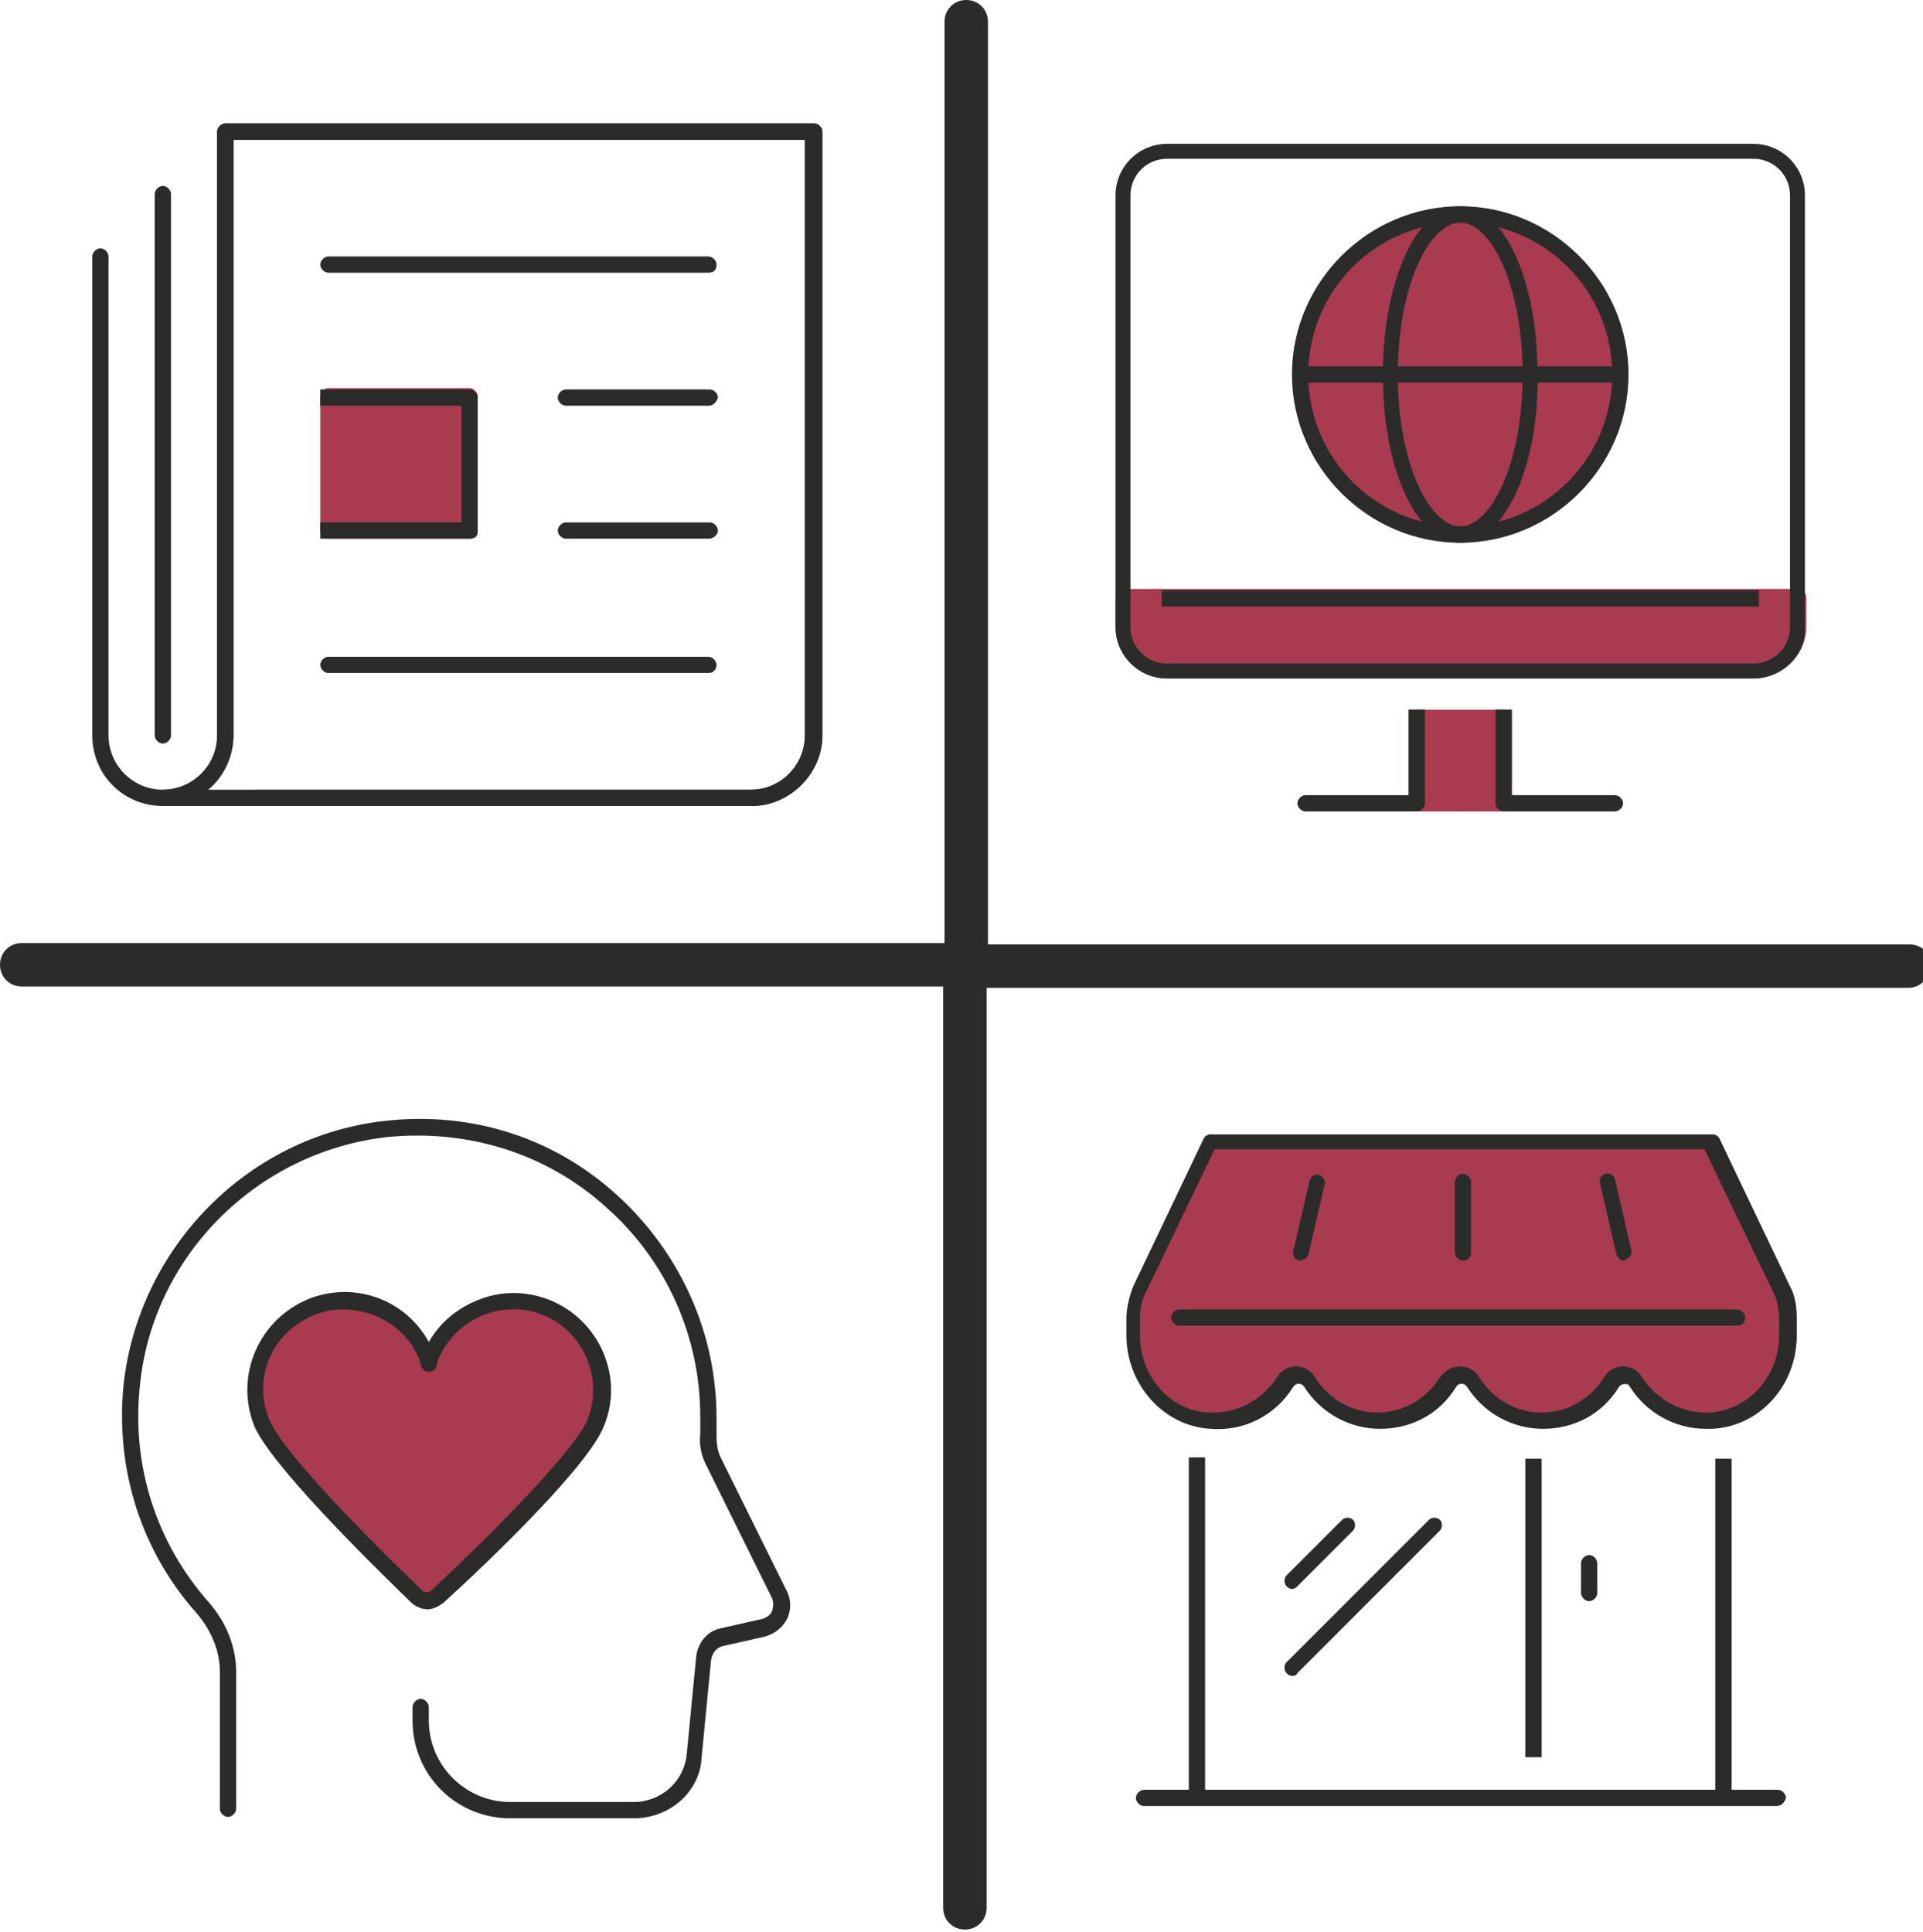 <?xml version="1.0" encoding="utf-8"?>
<!-- Generator: Adobe Illustrator 28.3.0, SVG Export Plug-In . SVG Version: 6.00 Build 0)  -->
<svg version="1.1" id="Ebene_1" xmlns="http://www.w3.org/2000/svg" xmlns:xlink="http://www.w3.org/1999/xlink" x="0px" y="0px"
	 viewBox="0 0 141.7 142.4" style="enable-background:new 0 0 141.7 142.4;" xml:space="preserve">
<style type="text/css">
	.st0{clip-path:url(#SVGID_00000173851683191655716520000006083489350588929694_);fill:#2B2B2A;}
	.st1{fill:#A93B50;}
	.st2{clip-path:url(#SVGID_00000178894289103390213520000014651310436076506517_);fill:#A93B50;}
	.st3{clip-path:url(#SVGID_00000178894289103390213520000014651310436076506517_);fill:#2B2B2A;}
	.st4{fill:#2B2B2A;}
	.st5{clip-path:url(#SVGID_00000111151024156523397920000010200780587281992335_);fill:#2B2B2A;}
	.st6{clip-path:url(#SVGID_00000045586575699305508350000016795632879267157942_);fill:#A93B50;}
	.st7{clip-path:url(#SVGID_00000045586575699305508350000016795632879267157942_);fill:#2B2B2A;}
	.st8{clip-path:url(#SVGID_00000173141007548418553100000001108463940571859898_);fill:#2B2B2A;}
	.st9{clip-path:url(#SVGID_00000173141007548418553100000001108463940571859898_);fill:#A93B50;}
	.st10{clip-path:url(#SVGID_00000118364563292587000310000000609718945354475159_);fill:#A93B50;}
	.st11{clip-path:url(#SVGID_00000118364563292587000310000000609718945354475159_);fill:#2B2B2A;}
	.st12{clip-path:url(#SVGID_00000137107892835591105010000006737470880588748216_);fill:#2B2B2A;}
	.st13{clip-path:url(#SVGID_00000137107892835591105010000006737470880588748216_);fill:#A93B50;}
</style>
<g>
	<defs>
		<rect id="SVGID_1_" width="142.4" height="142.4"/>
	</defs>
	<clipPath id="SVGID_00000080901781004791096110000011203574515585417652_">
		<use xlink:href="#SVGID_1_"  style="overflow:visible;"/>
	</clipPath>
	<path style="clip-path:url(#SVGID_00000080901781004791096110000011203574515585417652_);fill:#2B2B2A;" d="M140.7,69.6H72.8V1.6
		c0-0.9-0.7-1.6-1.6-1.6c-0.9,0-1.6,0.7-1.6,1.6v67.9H1.6c-0.9,0-1.6,0.7-1.6,1.6c0,0.9,0.7,1.6,1.6,1.6h67.9v67.9
		c0,0.9,0.7,1.6,1.6,1.6c0.9,0,1.6-0.7,1.6-1.6V72.8h67.9c0.9,0,1.6-0.7,1.6-1.6C142.4,70.3,141.6,69.6,140.7,69.6"/>
</g>
<polyline class="st1" points="110.8,52.3 110.8,59.2 104.4,59.2 104.4,52.3 "/>
<g>
	<defs>
		<rect id="SVGID_00000022559535240874799880000000097419449231737753_" width="142.4" height="142.4"/>
	</defs>
	<clipPath id="SVGID_00000122709781714763069860000011548550554781112477_">
		<use xlink:href="#SVGID_00000022559535240874799880000000097419449231737753_"  style="overflow:visible;"/>
	</clipPath>
	<path style="clip-path:url(#SVGID_00000122709781714763069860000011548550554781112477_);fill:#A93B50;" d="M110.8,59.8h-6.4
		c-0.3,0-0.6-0.3-0.6-0.6v-6.9h1.2v6.3h5.2v-6.3h1.2v6.9C111.4,59.5,111.1,59.8,110.8,59.8"/>
	<path style="clip-path:url(#SVGID_00000122709781714763069860000011548550554781112477_);fill:#A93B50;" d="M82.7,44v2.2
		c0,1.8,1.5,3.3,3.3,3.3h13.9h16.8h12.5c1.8,0,3.3-1.5,3.3-3.3V44H82.7z"/>
	<path style="clip-path:url(#SVGID_00000122709781714763069860000011548550554781112477_);fill:#A93B50;" d="M83.3,44.6v1.6
		c0,1.5,1.2,2.7,2.7,2.7h43.2c1.5,0,2.7-1.2,2.7-2.7v-1.6H83.3z M129.2,50H86c-2.1,0-3.8-1.7-3.8-3.8V44c0-0.3,0.3-0.6,0.6-0.6h49.7
		c0.3,0,0.6,0.3,0.6,0.6v2.2C133.1,48.3,131.3,50,129.2,50"/>
	<path style="clip-path:url(#SVGID_00000122709781714763069860000011548550554781112477_);fill:#2B2B2A;" d="M86,11.7
		c-1.5,0-2.7,1.2-2.7,2.7v31.8c0,1.5,1.2,2.7,2.7,2.7h43.2c1.5,0,2.7-1.2,2.7-2.7V14.4c0-1.5-1.2-2.7-2.7-2.7H86z M129.2,50H86
		c-2.1,0-3.8-1.7-3.8-3.8V14.4c0-2.1,1.7-3.8,3.8-3.8h43.2c2.1,0,3.8,1.7,3.8,3.8v31.8C133.1,48.3,131.3,50,129.2,50"/>
</g>
<rect x="85.6" y="43.5" class="st4" width="44" height="1.2"/>
<g>
	<defs>
		<rect id="SVGID_00000142140711604353237650000002987549357382184846_" width="142.4" height="142.4"/>
	</defs>
	<clipPath id="SVGID_00000167381524410263011170000009295458568371741057_">
		<use xlink:href="#SVGID_00000142140711604353237650000002987549357382184846_"  style="overflow:visible;"/>
	</clipPath>
	<path style="clip-path:url(#SVGID_00000167381524410263011170000009295458568371741057_);fill:#2B2B2A;" d="M104.4,59.8h-8.2
		c-0.3,0-0.6-0.3-0.6-0.6c0-0.3,0.3-0.6,0.6-0.6h8.2c0.3,0,0.6,0.3,0.6,0.6C105,59.5,104.7,59.8,104.4,59.8"/>
	<path style="clip-path:url(#SVGID_00000167381524410263011170000009295458568371741057_);fill:#2B2B2A;" d="M119,59.8h-8.2
		c-0.3,0-0.6-0.3-0.6-0.6c0-0.3,0.3-0.6,0.6-0.6h8.2c0.3,0,0.6,0.3,0.6,0.6C119.6,59.5,119.3,59.8,119,59.8"/>
</g>
<rect x="103.8" y="52.3" class="st4" width="1.2" height="6.9"/>
<rect x="110.2" y="52.3" class="st4" width="1.2" height="6.9"/>
<g>
	<defs>
		<rect id="SVGID_00000068679123616430721100000002190123472843691953_" width="142.4" height="142.4"/>
	</defs>
	<clipPath id="SVGID_00000127025047478857123480000011603329583786314126_">
		<use xlink:href="#SVGID_00000068679123616430721100000002190123472843691953_"  style="overflow:visible;"/>
	</clipPath>
	<path style="clip-path:url(#SVGID_00000127025047478857123480000011603329583786314126_);fill:#A93B50;" d="M119.4,27.6
		c0,6.5-5.3,11.8-11.8,11.8c-6.5,0-11.8-5.3-11.8-11.8s5.3-11.8,11.8-11.8C114.1,15.8,119.4,21.1,119.4,27.6"/>
	<path style="clip-path:url(#SVGID_00000127025047478857123480000011603329583786314126_);fill:#2B2B2A;" d="M107.6,16.4
		c-2.2,0-4.6,4.5-4.6,11.2s2.4,11.2,4.6,11.2s4.6-4.5,4.6-11.2S109.8,16.4,107.6,16.4 M107.6,40c-3.2,0-5.7-5.4-5.7-12.4
		c0-6.9,2.5-12.4,5.7-12.4c3.2,0,5.7,5.4,5.7,12.4C113.4,34.5,110.8,40,107.6,40"/>
</g>
<rect x="95.8" y="27" class="st4" width="23.6" height="1.2"/>
<g>
	<defs>
		<rect id="SVGID_00000176764997892494503790000000448691738662619789_" width="142.4" height="142.4"/>
	</defs>
	<clipPath id="SVGID_00000096019358324775296570000008386584376342173587_">
		<use xlink:href="#SVGID_00000176764997892494503790000000448691738662619789_"  style="overflow:visible;"/>
	</clipPath>
	<path style="clip-path:url(#SVGID_00000096019358324775296570000008386584376342173587_);fill:#2B2B2A;" d="M107.6,16.4
		c-6.2,0-11.2,5-11.2,11.2c0,6.2,5,11.2,11.2,11.2c6.2,0,11.2-5,11.2-11.2C118.8,21.4,113.8,16.4,107.6,16.4 M107.6,40
		c-6.8,0-12.4-5.6-12.4-12.4c0-6.8,5.6-12.4,12.4-12.4S120,20.8,120,27.6C120,34.4,114.4,40,107.6,40"/>
	<path style="clip-path:url(#SVGID_00000096019358324775296570000008386584376342173587_);fill:#2B2B2A;" d="M46.7,134h-9.1
		c-4,0-7.2-3.2-7.2-7.2v-1c0-0.3,0.3-0.6,0.6-0.6c0.3,0,0.6,0.3,0.6,0.6v1c0,3.3,2.7,6,6,6h9.1c2,0,3.7-1.5,3.9-3.5l0.7-7.2
		c0.1-1,0.8-1.9,1.8-2.1l3.1-0.7c0.3-0.1,0.6-0.3,0.7-0.6c0.1-0.3,0.1-0.6,0-0.9l-4.9-9.9c-0.3-0.6-0.5-1.4-0.4-2.2
		c0-0.4,0-0.9,0-1.3c0-5.9-2.5-11.5-6.9-15.4c-4.4-4-10.2-5.8-16.2-5.2c-9.6,1.1-17.3,8.8-18.2,18.4c-0.6,5.8,1.2,11.5,5.1,15.9
		c1.3,1.5,2,3.3,2,5.1v10.1c0,0.3-0.3,0.6-0.6,0.6c-0.3,0-0.6-0.3-0.6-0.6v-10.1c0-1.5-0.6-3-1.7-4.3c-4.1-4.6-6-10.6-5.4-16.8
		c1.1-10.2,9.2-18.4,19.3-19.5c6.3-0.7,12.4,1.2,17.1,5.5c4.6,4.2,7.3,10.1,7.3,16.4c0,0.5,0,0.9,0,1.4c0,0.6,0.1,1.1,0.3,1.5
		l4.9,9.9c0.3,0.6,0.3,1.4,0,2c-0.3,0.6-0.9,1.1-1.6,1.3l-3.1,0.7c-0.5,0.1-0.8,0.5-0.9,1l-0.7,7.2C51.6,132,49.4,134,46.7,134"/>
	<path style="clip-path:url(#SVGID_00000096019358324775296570000008386584376342173587_);fill:#A93B50;" d="M30.7,117.7
		c0.4,0.4,1.1,0.4,1.5,0c2.5-2.4,10.5-10,11.7-12.8c1.3-3.4-0.3-7.2-3.6-8.5c-3.4-1.3-7.2,0.3-8.5,3.6c-0.1,0.1-0.1,0.3-0.2,0.5
		c0-0.2-0.1-0.3-0.1-0.4c-1.3-3.4-5.1-5.1-8.4-3.8c-3.4,1.3-5.1,5.1-3.8,8.4C20.3,107.6,28.2,115.3,30.7,117.7"/>
	<path style="clip-path:url(#SVGID_00000096019358324775296570000008386584376342173587_);fill:#2B2B2A;" d="M25.3,96.5
		c-0.7,0-1.4,0.1-2.1,0.4c-3.1,1.2-4.6,4.6-3.4,7.6c0.8,2.2,6.4,8,11.3,12.7c0.2,0.2,0.5,0.2,0.7,0c5-4.7,10.6-10.4,11.5-12.6
		c1.2-3-0.3-6.5-3.3-7.7c-3-1.2-6.5,0.3-7.7,3.3c-0.1,0.1-0.1,0.3-0.1,0.4c-0.1,0.3-0.3,0.5-0.6,0.5c-0.3,0-0.5-0.2-0.6-0.5
		c0-0.1-0.1-0.3-0.1-0.4C30,97.9,27.7,96.5,25.3,96.5 M31.5,118.6c-0.4,0-0.9-0.2-1.2-0.5c-3.1-3-10.5-10.3-11.6-13.1
		c-1.4-3.7,0.4-7.8,4.1-9.3c3.4-1.3,7.1,0.1,8.8,3.2c0.8-1.4,2-2.4,3.4-3c1.8-0.8,3.7-0.8,5.5-0.1c3.7,1.5,5.5,5.7,4,9.3
		c-1.1,2.9-8.6,10.1-11.8,13C32.3,118.4,31.9,118.6,31.5,118.6"/>
	<path style="clip-path:url(#SVGID_00000096019358324775296570000008386584376342173587_);fill:#2B2B2A;" d="M55.4,59.4H18.8
		c-0.3,0-0.6-0.3-0.6-0.6s0.3-0.6,0.6-0.6h36.5c2.2,0,4-1.8,4-4V10.3H17.2v43.9c0,2.9-2.3,5.2-5.2,5.2c-0.3,0-0.6-0.3-0.6-0.6
		s0.3-0.6,0.6-0.6c2.2,0,4-1.8,4-4V9.7c0-0.3,0.3-0.6,0.6-0.6H60c0.3,0,0.6,0.3,0.6,0.6v44.5C60.6,57,58.2,59.4,55.4,59.4"/>
	<path style="clip-path:url(#SVGID_00000096019358324775296570000008386584376342173587_);fill:#2B2B2A;" d="M12,54.8
		c-0.3,0-0.6-0.3-0.6-0.6V14.3c0-0.3,0.3-0.6,0.6-0.6s0.6,0.3,0.6,0.6v39.9C12.6,54.5,12.3,54.8,12,54.8"/>
	<path style="clip-path:url(#SVGID_00000096019358324775296570000008386584376342173587_);fill:#2B2B2A;" d="M15.3,58.2h40.1
		c2.2,0,4-1.8,4-4V10.3H17.2v43.9C17.2,55.8,16.4,57.2,15.3,58.2 M55.4,59.4H12c-0.3,0-0.6-0.3-0.6-0.6s0.3-0.6,0.6-0.6
		c2.2,0,4-1.8,4-4V9.7c0-0.3,0.3-0.6,0.6-0.6H60c0.3,0,0.6,0.3,0.6,0.6v44.5C60.6,57,58.2,59.4,55.4,59.4"/>
	<path style="clip-path:url(#SVGID_00000096019358324775296570000008386584376342173587_);fill:#2B2B2A;" d="M12,59.4
		c-2.9,0-5.2-2.3-5.2-5.2V18.9c0-0.3,0.3-0.6,0.6-0.6c0.3,0,0.6,0.3,0.6,0.6v35.3c0,2.2,1.8,4,4,4c0.3,0,0.6,0.3,0.6,0.6
		S12.3,59.4,12,59.4"/>
	<path style="clip-path:url(#SVGID_00000096019358324775296570000008386584376342173587_);fill:#2B2B2A;" d="M52.2,49.6h-28
		c-0.3,0-0.6-0.3-0.6-0.6c0-0.3,0.3-0.6,0.6-0.6h28c0.3,0,0.6,0.3,0.6,0.6C52.8,49.3,52.6,49.6,52.2,49.6"/>
	<path style="clip-path:url(#SVGID_00000096019358324775296570000008386584376342173587_);fill:#2B2B2A;" d="M52.2,20.1h-28
		c-0.3,0-0.6-0.3-0.6-0.6c0-0.3,0.3-0.6,0.6-0.6h28c0.3,0,0.6,0.3,0.6,0.6C52.8,19.9,52.6,20.1,52.2,20.1"/>
	<path style="clip-path:url(#SVGID_00000096019358324775296570000008386584376342173587_);fill:#2B2B2A;" d="M52.2,39.7H41.7
		c-0.3,0-0.6-0.3-0.6-0.6s0.3-0.6,0.6-0.6h10.6c0.3,0,0.6,0.3,0.6,0.6S52.6,39.7,52.2,39.7"/>
	<path style="clip-path:url(#SVGID_00000096019358324775296570000008386584376342173587_);fill:#2B2B2A;" d="M52.2,29.9H41.7
		c-0.3,0-0.6-0.3-0.6-0.6c0-0.3,0.3-0.6,0.6-0.6h10.6c0.3,0,0.6,0.3,0.6,0.6C52.8,29.6,52.6,29.9,52.2,29.9"/>
</g>
<rect x="24.2" y="29.3" class="st1" width="10.4" height="9.9"/>
<g>
	<defs>
		<rect id="SVGID_00000080918539646984005520000005609214646011211710_" width="142.4" height="142.4"/>
	</defs>
	<clipPath id="SVGID_00000082347804721433539830000010049712543363885484_">
		<use xlink:href="#SVGID_00000080918539646984005520000005609214646011211710_"  style="overflow:visible;"/>
	</clipPath>
	<path style="clip-path:url(#SVGID_00000082347804721433539830000010049712543363885484_);fill:#A93B50;" d="M24.8,38.5H34v-8.6
		h-9.2V38.5z M34.6,39.7H24.2c-0.3,0-0.6-0.3-0.6-0.6v-9.9c0-0.3,0.3-0.6,0.6-0.6h10.4c0.3,0,0.6,0.3,0.6,0.6v9.9
		C35.2,39.5,35,39.7,34.6,39.7"/>
	<path style="clip-path:url(#SVGID_00000082347804721433539830000010049712543363885484_);fill:#2B2B2A;" d="M34.6,39.7h-11v-1.2H34
		v-8.6H23.6v-1.2h11c0.3,0,0.6,0.3,0.6,0.6v9.9C35.2,39.5,35,39.7,34.6,39.7"/>
	<path style="clip-path:url(#SVGID_00000082347804721433539830000010049712543363885484_);fill:#2B2B2A;" d="M130.9,133.1H84.3
		c-0.3,0-0.6-0.3-0.6-0.6c0-0.3,0.3-0.6,0.6-0.6h46.7c0.3,0,0.6,0.3,0.6,0.6C131.5,132.8,131.3,133.1,130.9,133.1"/>
</g>
<rect x="112.4" y="107.5" class="st4" width="1.2" height="22"/>
<rect x="126.4" y="107.5" class="st4" width="1.2" height="25"/>
<rect x="87.6" y="107.4" class="st4" width="1.2" height="25"/>
<g>
	<defs>
		<rect id="SVGID_00000138574113644904322680000016573455536174291844_" width="142.4" height="142.4"/>
	</defs>
	<clipPath id="SVGID_00000183237920438105028960000011678065933122641543_">
		<use xlink:href="#SVGID_00000138574113644904322680000016573455536174291844_"  style="overflow:visible;"/>
	</clipPath>
	<path style="clip-path:url(#SVGID_00000183237920438105028960000011678065933122641543_);fill:#2B2B2A;" d="M95.2,123.5
		c-0.2,0-0.3-0.1-0.4-0.2c-0.2-0.2-0.2-0.6,0-0.8l10.5-10.5c0.2-0.2,0.6-0.2,0.8,0c0.2,0.2,0.2,0.6,0,0.8l-10.5,10.5
		C95.5,123.5,95.4,123.5,95.2,123.5"/>
	<path style="clip-path:url(#SVGID_00000183237920438105028960000011678065933122641543_);fill:#2B2B2A;" d="M95.2,117.1
		c-0.2,0-0.3-0.1-0.4-0.2c-0.2-0.2-0.2-0.6,0-0.8l4.1-4.1c0.2-0.2,0.6-0.2,0.8,0s0.2,0.6,0,0.8l-4.1,4.1
		C95.5,117,95.4,117.1,95.2,117.1"/>
	<path style="clip-path:url(#SVGID_00000183237920438105028960000011678065933122641543_);fill:#2B2B2A;" d="M117.1,118
		c-0.3,0-0.6-0.3-0.6-0.6v-2.2c0-0.3,0.3-0.6,0.6-0.6s0.6,0.3,0.6,0.6v2.2C117.7,117.7,117.4,118,117.1,118"/>
	<path style="clip-path:url(#SVGID_00000183237920438105028960000011678065933122641543_);fill:#A93B50;" d="M131.8,98.4
		c0,3.2-2.4,6.1-5.7,6.3c-2.3,0.1-4.4-1-5.5-2.9c-0.4-0.7-1.4-0.7-1.8,0c-1.1,1.7-3,2.9-5.1,2.9s-4.1-1.1-5.1-2.9
		c-0.4-0.7-1.4-0.7-1.8,0c-1.1,1.7-3,2.9-5.1,2.9c-2.2,0-4.1-1.1-5.1-2.9c-0.4-0.7-1.4-0.7-1.8,0c-1.1,1.8-3.2,3-5.5,2.9
		c-3.2-0.2-5.7-3.1-5.7-6.3v-1.2c0-0.7,0.2-1.5,0.5-2.1l5.2-10.9h37l5.2,10.9c0.3,0.7,0.5,1.4,0.5,2.1V98.4z"/>
	<path style="clip-path:url(#SVGID_00000183237920438105028960000011678065933122641543_);fill:#2B2B2A;" d="M107.6,100.7
		c0.6,0,1.1,0.3,1.4,0.8c1,1.6,2.7,2.6,4.6,2.6c1.9,0,3.6-1,4.6-2.6c0.3-0.5,0.8-0.8,1.4-0.8h0c0.6,0,1.1,0.3,1.4,0.8
		c1.1,1.7,3,2.7,5,2.6c2.9-0.2,5.1-2.7,5.1-5.7v-1.2c0-0.6-0.1-1.3-0.4-1.9l-5.1-10.6H89.5l-5.1,10.6c-0.3,0.6-0.4,1.2-0.4,1.9v1.2
		c0,3,2.2,5.6,5.1,5.7c2,0.1,3.9-0.9,5-2.6c0.3-0.5,0.8-0.8,1.4-0.8c0.6,0,1.1,0.3,1.4,0.8c1,1.6,2.7,2.6,4.6,2.6
		c1.9,0,3.6-1,4.6-2.6C106.5,101,107,100.7,107.6,100.7 M125.7,105.3c-2.3,0-4.4-1.2-5.6-3.1c-0.1-0.2-0.2-0.2-0.4-0.2
		c-0.2,0-0.3,0.1-0.4,0.2c-1.2,2-3.3,3.1-5.6,3.1c-2.3,0-4.4-1.2-5.6-3.1c-0.2-0.3-0.6-0.3-0.8,0c-1.2,2-3.3,3.1-5.6,3.1
		c-2.3,0-4.4-1.2-5.6-3.1c-0.2-0.3-0.6-0.3-0.8,0c-1.3,2.1-3.6,3.3-6.1,3.1c-3.5-0.2-6.2-3.3-6.2-6.9v-1.2c0-0.8,0.2-1.6,0.5-2.4
		l5.2-10.9c0.1-0.2,0.3-0.3,0.5-0.3h37c0.2,0,0.4,0.1,0.5,0.3l5.2,10.9c0.4,0.7,0.5,1.6,0.5,2.4v1.2c0,3.7-2.7,6.7-6.2,6.9
		C126,105.3,125.9,105.3,125.7,105.3"/>
	<path style="clip-path:url(#SVGID_00000183237920438105028960000011678065933122641543_);fill:#2B2B2A;" d="M95.8,92.9
		c0,0-0.1,0-0.1,0c-0.3-0.1-0.5-0.4-0.4-0.7l1.2-5.2c0.1-0.3,0.4-0.5,0.7-0.4c0.3,0.1,0.5,0.4,0.4,0.7l-1.2,5.2
		C96.3,92.7,96.1,92.9,95.8,92.9"/>
	<path style="clip-path:url(#SVGID_00000183237920438105028960000011678065933122641543_);fill:#2B2B2A;" d="M107.8,92.9
		c-0.3,0-0.6-0.3-0.6-0.6v-5.2c0-0.3,0.3-0.6,0.6-0.6s0.6,0.3,0.6,0.6v5.2C108.4,92.6,108.2,92.9,107.8,92.9"/>
	<path style="clip-path:url(#SVGID_00000183237920438105028960000011678065933122641543_);fill:#2B2B2A;" d="M119.7,92.9
		c-0.3,0-0.5-0.2-0.6-0.5l-1.2-5.2c-0.1-0.3,0.1-0.6,0.4-0.7c0.3-0.1,0.6,0.1,0.7,0.4l1.2,5.2c0.1,0.3-0.1,0.6-0.4,0.7
		C119.8,92.9,119.7,92.9,119.7,92.9"/>
	<path style="clip-path:url(#SVGID_00000183237920438105028960000011678065933122641543_);fill:#2B2B2A;" d="M128,97.7H86.9
		c-0.3,0-0.6-0.3-0.6-0.6c0-0.3,0.3-0.6,0.6-0.6H128c0.3,0,0.6,0.3,0.6,0.6C128.6,97.4,128.4,97.7,128,97.7"/>
</g>
</svg>
